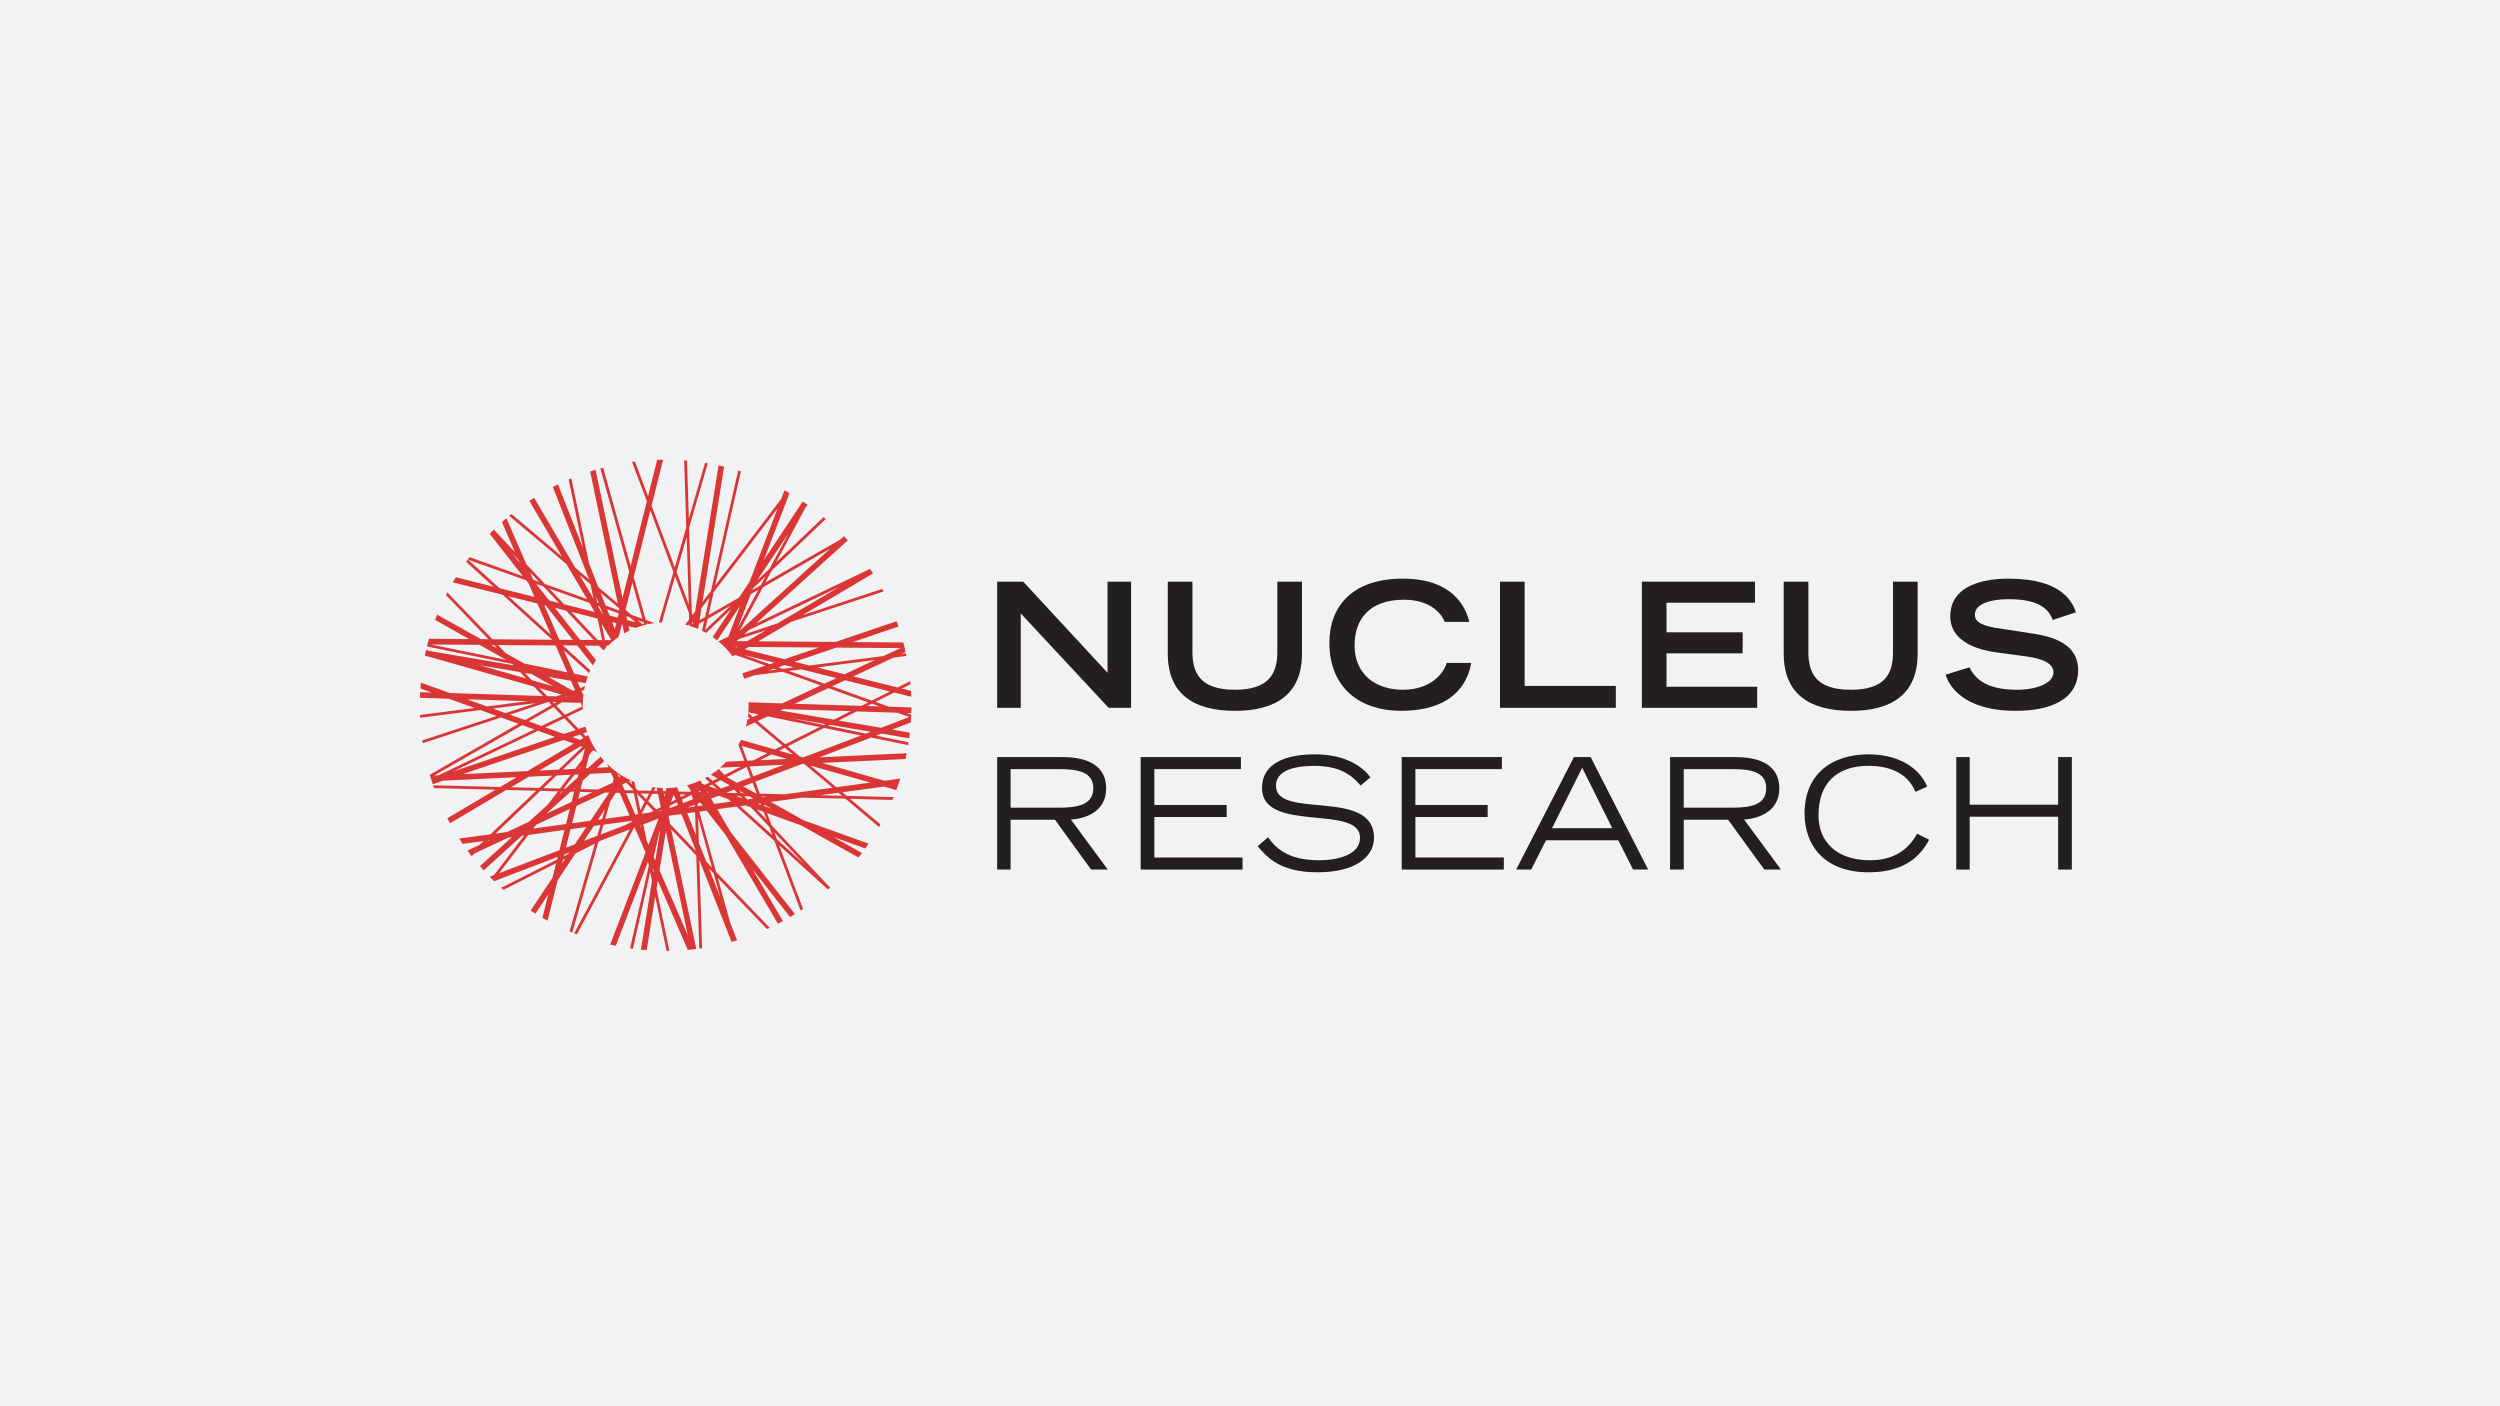 <?xml version="1.0" encoding="UTF-8"?>
<svg xmlns="http://www.w3.org/2000/svg" id="Layer_1" data-name="Layer 1" viewBox="0 0 1920 1080">
  <defs>
    <style>
      .cls-1 {
        fill: #f0f2f4;
      }

      .cls-2 {
        fill: #da3636;
      }

      .cls-3 {
        fill: #231f20;
      }
    </style>
  </defs>
  <rect class="cls-1" x="-10.04" y="-5.25" width="1938.64" height="1093.79"></rect>
  <g>
    <path class="cls-2" d="m650.21,611.21h0l-3.36-2.77,32.03-4.35,9.51,2.67c.49-1.38.99-2.77,1.48-4.15h-.2l.2-.11c.59-1.48,1.09-3.06,1.58-4.55l-12.26,1.69-47.87-13.74,64.08-2.96c.3-1.49.7-2.96.9-4.45l-67.15,3.16,39.96-15.22,28.38,5.84c.09-.7.2-1.49.29-2.17l-24.82-5.14,4.15-1.58,21.17,3.65c.2-1.48.4-2.86.49-4.35l-13.64-2.37,14.34-5.44c.2-1.98.29-3.95.4-6.02l-3.76-1.29,3.76.11c0-1.49.09-2.87.09-4.35l-17.31-.59-10.28-3.66,14.34-7.21,13.16,3.25c-.11-1.48-.11-3.06-.2-4.55l-7.03-1.78,6.63-3.27c-.11-.79-.11-1.58-.2-2.37l-9.69,4.85-34.03-8.5,30.76-14.43,10.08-1.29c-.2-.7-.29-1.38-.49-2.08l-3.16.4,2.97-1.38c-.59-2.46-1.19-4.94-1.78-7.31l-38.77-.29,35.11-11.96c-.49-1.38-.99-2.66-1.48-4.04-10.89,3.65-27.1,9.18-46.89,15.9l-59.34-.49,25.22-14.93,70.91-23.32c-.29-.7-.69-1.29-.99-1.98l-61.12,20.16,54.1-32.03c-.7-1.19-1.58-2.37-2.37-3.65l-1.89,1.08-85.56,40.92,70.42-63.75c-.99-1.08-1.98-2.17-2.97-3.25l-3.06,2.77-57.27,32.8,5.04-9.29,41.34-39.43c-.49-.49-1.08-.99-1.67-1.48l-36.4,34.69,22.25-41.51,1.78-2.67c-1.19-.88-2.37-1.67-3.56-2.57l-29.96,45.07,19.77-51.39c-1.28-.79-2.57-1.48-3.86-2.17l-2.57,6.63-50.73,66.41,19.77-87.57c-.69-.2-1.38-.4-2.07-.69l-20.87,92.4-6.54,8.6,16.62-103.97c-1.38-.3-2.87-.7-4.26-.99l-17.99,112.27-1.98,2.57-.59-1.69-2.08-65.12,14.34-49.61c-.69-.11-1.38-.3-2.08-.4l-12.46,42.9-1.38-44.58c-.69-.09-1.38-.09-2.18-.2l1.58,51.59-8.81,30.64-17.8-47.35,8.81-35.37c-1.49,0-2.97,0-4.55.09l-7.03,28.07-9.99-26.78c-.79.09-1.48.2-2.27.29l11.36,30.25-12.46,49.71-21.07-75.5c-.79.2-1.48.4-2.18.59l22.16,79.16-5.15,20.35-20.67-98.53c-1.38.49-2.77.88-4.15,1.38l21.26,101.4-15.03-12.65-7.12-18.29-13.55-65.24c-.7.3-1.38.61-2.08.9l10.89,52.28-19.09-48.52c-1.29.7-2.67,1.29-3.96,1.98l27.89,70.96-10.68-8.98-31.55-53.67c-1.29.79-2.47,1.58-3.66,2.37l25.12,42.9-38.87-32.82c-.59.5-1.19.9-1.78,1.4l44.01,37.06,15.82,26.88-32.34-11.57-14.24-15.11-15.33-35.48c-1.19.99-2.37,1.98-3.46,3.06l9.99,23.03-16.22-17.3c-1.09,1.09-2.18,2.17-3.16,3.27l25.42,32.51-40.85-14.62c-.89,1.19-1.78,2.37-2.67,3.56l21.07,19.17-28.98-7.31c-.79,1.28-1.58,2.66-2.37,3.95l38.28,9.49,38.08,34.6-45.89-.4-34.62-35.98c-.4.7-.69,1.29-1.09,1.98l32.64,34-5.83-.11-33.53-18.77c-.59,1.28-1.09,2.66-1.58,4.04l26.11,14.73-30.86-.29c-.49,1.98-1.09,3.95-1.58,5.93l65.57,13.44.89.99-64.09-10.87-2.97-.9c-.4,1.49-.69,3.07-.99,4.65l2.97.49,80.9,23.03,6.82,7.22-71.41-2.27-22.35-8.01c-.1,1.48-.2,3.06-.3,4.55l8.51,3.07-8.7-.3c-.1,1.49-.1,2.87-.2,4.35l22.15.7,19.78,7.11-41.84,5.34c0,.69,0,1.38.1,2.17l46.19-5.93,12.56,4.55-57.07,18.77c.1.79.2,1.49.3,2.17l60.13-19.76,13.45,4.83-68.15,39.14c.69,2.48,1.48,4.85,2.28,7.31l8.11-2.77,56.38-2.66-12.66,7.51-51.53-1.29c.2.7.49,1.38.79,2.17l47.18,1.19-37.09,21.95c.69,1.28,1.29,2.57,2.08,3.85l43.22-25.6,22.94.59-35.11,33.5-24.03,3.27c.89,1.38,1.78,2.67,2.67,4.06l16.02-2.17-3.26,3.06-9.1,4.26c1.09,1.48,2.18,2.86,3.26,4.35l2.08-2.08,26.21-12.25,2.57-.29-24.53,22.22c.89,1.09,1.88,2.17,2.87,3.27l29.37-26.59,1.78-.2-23.24,30.45-3.26,1.19c1.09,1.19,2.18,2.27,3.36,3.45l48.86-18.68-.5,2.08-42.92,21.65c.59.59,1.19,1.08,1.78,1.58l40.46-20.46-2.87,11.26-16.71,25.11c1.19.79,2.47,1.58,3.66,2.37l9.89-14.83-4.55,18.09c1.38.79,2.67,1.49,3.95,2.17l7.82-31.13,13.64-20.55,14.94-7.51-19.48,67.4c.69.29,1.38.59,2.08.88l20.08-69.67,2.66-1.29,21.46-8.21-42.73,79.76c.7.3,1.38.59,2.08.79l43.81-81.73.59-.2,8.31,19.08-27.2,70.77c1.49.29,2.87.59,4.35.88l24.73-64.54.69,2.96-14.44,63.55c.79.11,1.49.2,2.18.3l13.25-58.7,1.4,6.52-8.52,52.87c1.49.11,2.97.3,4.46.4l6.53-41.21,8.7,41.71h2.18l-9.89-47.84.99-6.03,23.04,53.17c2.18-.2,4.35-.49,6.53-.69l-19.29-91.92,19.29,20.16,2.28,71.46c.69-.09,1.38-.2,2.18-.29l-2.18-68.01,24.82,63.16c1.49-.4,2.87-.79,4.26-1.29l-5.15-13.04-9.78-34.89,37.87,39.34c.7-.3,1.38-.7,2.08-.99l-41.14-42.79-12.96-46.36,5.64-.79,14.83,18.98,39.96,67.89c1.28-.69,2.57-1.38,3.85-2.07l-23.53-40.04,28.98,36.97c1.29-.79,2.48-1.48,3.76-2.27l-49.36-62.96-10.38-17.59,14.83-2.08,29.17,26.49,20.08,53.37c.59-.4,1.19-.79,1.89-1.19l-18.4-48.93,37.58,34c.5-.5,1.09-.99,1.69-1.49l-.2-.09-44.81-47.74-3.56-9.38,26.31,9.49,43.91,24.61c.88-1.09,1.78-2.28,2.66-3.46l-21.75-12.25,24.32,8.8c.9-1.19,1.79-2.48,2.58-3.75l-49.95-17.89-25.13-14.14,24.23-3.27,33.04.79,25.81,21.75c.4-.59.79-1.29,1.09-1.98l-23.35-19.67,32.55.9c.29-.79.59-1.49.88-2.19l-36.1-.99Zm-257.06-186.59h0l4.95,5.34.99,2.28-5.93-7.61Zm-18.79,221.49h0l.69-.7,1.09-.2-1.78.9Zm294.04-45.07h0l-26.12,3.56-19.77-16.6,45.89,13.04Zm-51.73-19.27h0l-2.37-.7-9.39-7.9,27.99-14.12,28.28,5.82-44.51,16.9Zm-45.89,22.13h0l7.22-2.77,3.16,8.3h-.5l-9.89-5.53Zm7.82,9.39h0l-4.65.7-2.37-2.58,3.86.11,3.16,1.78Zm-29.67-11.86h0l4.46-2.28,7.12,3.95-6.83,2.57-4.75-4.24Zm1.98,4.64h0l-6.62-2.37,2.57-1.19,4.05,3.56Zm13.06.4h0l2.37,2.67-7.73-.2-.49-.2,5.84-2.28Zm1.87-5.34h0l-7.71-4.35,15.33-7.8,2.97,8.1-10.59,4.04Zm3.86-28.26h0l19.68,5.63-10.98,5.53-4.46.2-4.24-11.36Zm1.67,36.36h0l-1.98-.09-1.98-2.08,3.95,2.17Zm4.26-20.64h0l26.41-1.29-23.54,9-2.86-7.71Zm8.11-4.76h0l8.81-4.44,11.97,3.45-20.78.99Zm14.54-7.31h0l4.44-2.27,6.43,5.34-10.88-3.07Zm31.15-18.18h0l-26.41,13.24-21.17-17.79,7.82-3.66,39.76,8.21Zm-38.86-14.03h1.38l-.3.09-1.08-.09Zm24.92-30.25h0l26.8,6.72-9.19,4.26-27.39-9.79,9.78-1.19Zm-14.34-.4h0l-3.36-1.19,4.75-1.67,7.13,1.78-8.52,1.08Zm35.01,14.82h0l30.66,10.97-5.34,2.67-51.14-1.58,25.81-12.07Zm17.22,17.69h0l-12.96,6.52-41.25-7.01,2.48-1.09,51.73,1.58Zm-19.48,9.88h0l-1.29.7-25.9-5.34,27.2,4.64Zm31.06,7.32h0l-28.99-5.94,1.58-.79,31.16,5.35-3.76,1.38Zm24.03-16.02h0l9.39,3.27-21.66,8.3-32.64-5.53,13.86-7.02,31.06.99Zm-13.35-4.83h0l-9.6-.3,3.66-1.78,5.93,2.08Zm7.8-11.47h0l-13.93,7.02-30.57-10.97,10.1-4.64,34.41,8.59Zm-34.8-13.24h0l-21.17-5.23,44.51-5.73-23.33,10.96Zm-6.24-20.46h0l49.16.4-13.16,6.13-56.78,7.22-11.47-2.86,32.25-10.88Zm-13.35-.09h0c-8.41,2.86-17.31,5.82-26.71,9l-30.45-7.61,3.16-1.78,54,.4Zm-34.62,16.31h0l1.98.69-6.42.79,4.44-1.48Zm-23.04-10.49h0l23.35,5.84-3.56,1.19-19.79-7.02Zm2.48-10.67h-8.11l1.67-1.58,20.78-6.81-14.34,8.39Zm-7.22,4.35h0l-.79.4-1.67-.4h2.47Zm15.73-43.78h0l-15.82,29.35,10.08-26.09,5.73-3.27Zm-4.55.11h0l.49-1.29,9.51-9-3.56,6.63-6.43,3.66Zm66.96-2.48h0l-47.78,28.17-25.61,8.5,3.66-3.36,69.72-33.3Zm-7.22-29.26h0l-69.62,63.16,17.99-33.5,51.62-29.66Zm-31.84-11.95h0l-14.65,27.27-9.69,9.2,24.34-36.47Zm-57.66,45.36h0l49.15-64.34-21.55,56.33-8.21,12.27-23.33,13.33,3.95-17.59Zm13.14,10.38h0l-19.68,18.68,1.99-8.51,17.69-10.17Zm-22.45,1.78h0l6.14-8.01-3.37,14.93-4.24,2.46,1.48-9.38Zm-5.54,7.31h0l-.2.99-.2-.5.4-.49Zm-.99,4.94h0l-.69.4v-2.27l.69,1.87Zm-4.84-66.91h0l1.58,51.99-9.4-25,7.82-26.98Zm-41.74,35.19h0l7.71,27.77-8.5-3.07-4.46-3.75,5.25-20.95Zm8.5,30.34h0l.4,1.58-1.58-.4-3.36-2.77,4.55,1.58Zm-6.04,0h0l-6.42-1.58-.59-3.07,2.66.99,4.35,3.66Zm-12.76-10.78h0l.4,1.88-10.57-3.75-3.95-9.99,14.13,11.86Zm-7.21,5.73h0l-1.98-4.94,9.1,3.27-.9,3.25-6.22-1.58Zm5.23,5.84h0l-1.19,4.55-2.07-5.34,3.26.79Zm-11.36.3h0l7.51,12.74h-4.94l-2.57-12.74Zm1.28,17.28h0l-.2-.2h.2v.2Zm-24.63-26.28h0l20.28,5.14,3.47,16.6-3.37-.09-20.37-21.65Zm17.31,21.65h0l-10.48-.11-19.29-24.61,8.6,2.17,21.17,22.54Zm7.03-20.06h0l-.4-.11-3.38-5.73-.09-.29,1.58.59,2.28,5.53Zm-3.27-8.3h0l-1.09-.4-.99-4.85,2.08,5.24Zm-14.63-21.55h0l8.4,7.02,2.28,11.07-10.68-18.09Zm7.51,21.36h0l4.05,7.01-23.44-5.93-11.37-12.05,30.76,10.97Zm-23.35.09h0l-7.41-1.87-10.09-12.75,5.64,1.98,11.86,12.65Zm-15.13-16.11h0l-4.55-1.67-2.57-5.93,7.12,7.6Zm-30.46,4.76h0l-24.33-21.95,44.8,15.91,1.88,2.46,4.45,10.29-26.8-6.72Zm6.82,6.22h0l22.16,5.53,10.48,24.02-32.64-29.55Zm27.5,6.82h0l1.29.4,20.68,26.28-10.39-.09-11.57-26.59Zm-38.57,30.54h0l2.47,2.57-4.65-2.57h2.18Zm-48.26-.3h0l37.09.2,20.47,11.57-57.56-11.76Zm57.27,6.63h0l-6.03-6.23,44.31.3,9,20.66-32.94-6.72-14.34-8.01Zm86.34,104.66h0l.2.5h-.49l.29-.5Zm-.2-11.36h0l.11-.4,1.58,1.58-.7,1.08-.99-2.27Zm1.38,14.03h0l7.53,17.3-18.69,2.57,3.85-13.35,4.35-6.63,2.97.11Zm1.89-6.43h0l3.16-1.48,5.25,5.43.09.59-6.53-.2-1.98-4.35Zm-24.34,27.77h0l-14.13,1.98,3.36-13.33,21.95-10.29,3.16.11-14.34,21.54Zm11.09-8.79h0l-2.18,7.6-3.18.4,5.35-8Zm-45.11,3.45h0l18.79-16.99,2.68.09-1.99,7.81-19.48,9.09Zm18.09-3.65h0l-2.86,11.55-25.22,3.46,2.18-2.87,25.91-12.15Zm.7-26.3h0l-8.11,10.58-12.96-.3,10.28-9.78,10.78-.5Zm-24.03-3.25h0l31.75-18.68,1.38.49-18.39,17.5-14.74.7Zm31.15,16.4h0l9.49.29-10.77,5.05,1.28-5.34Zm-.79-17.79h0l1.19-1.58-.4,1.48-.79.11Zm-.99,6.81h0l-9.4,8.5h-1.38l8.32-10.76,3.16-.2-.7,2.46Zm-1.87,7.61h0l-.3,1.08h-.88l1.19-1.08Zm-10.49,2.96h0l.7.09-2.28,2.08,1.58-2.17Zm39.27-6.63h0l-11.18,5.24-13.45-.4,1.67-6.43,5.73-5.23,15.93-.79,2.08,4.83-.79,2.77Zm-23.44-17.69h0l-5.34,7.02-9.51.5,17.02-16.22-2.18,8.69Zm-1.58-15.22h0l-5.93-2.17,5.93-1.98,2.57,2.67-2.57,1.48Zm-12.56-4.54h0l-14.15-5.05,14.63-7.01,8.71,9c-3.07.99-6.14,2.07-9.2,3.06Zm-7.72-20.66h0l6.62,6.92-15.92,7.61-9.89-3.56,19.19-10.97Zm-.69-3.95h0l2.96.11-1.88,1.08-1.09-1.19Zm2.67,2.87h0l4.44-2.57,14.25.4,1.19,2.86-13.16,6.32-6.72-7.01Zm6.53-7.02h0l1.38-.49.49.2-.29.09-1.58.2Zm6.33-4.35h0l-19.09-10.78,17.51,3.07,3.16,7.11-1.58.59Zm-23.84-15.91h0l-6.53-1.19-.69-.29,7.22,1.48Zm-47.67-3.75h0l30.86,5.24,4.75,4.94-35.61-10.18Zm39.76,11.37h0l-5.24-5.44,5.14.79,16.52,9.39-16.42-4.74Zm6.03,6.22h0l17.01,4.95-4.26,1.38-6.92-.2-5.83-6.14Zm-55.49,8.6h0l46.58,1.38-31.45,4.06-15.13-5.44Zm19.68,7.02h0l33.03-4.15-23.34,7.71-9.69-3.56Zm13.06,4.74h0l29.77-9.88,2.27,2.46-20.28,11.57-11.77-4.15Zm-54.79,46.54h0l-3.26.11,67.55-38.65,9.3,3.37-73.58,35.18Zm76.45-34.19h0l13.06,4.74c-31.35,10.57-58.95,19.96-78.43,26.59l65.38-31.33Zm-57.76,33.3h0l77.34-26.19,7.82,2.77-35.7,21.14-49.45,2.28Zm36.99,10.08h0l13.75-8.1,17.9-.79-9.99,9.49-21.66-.59Zm-3.07,34.38h0l-8.9,1.29,34.52-32.91,13.55.4-7.92,10.18-14.54,13.24-16.71,7.8Zm-6.13,31.63h0l22.45-29.35,27.79-3.86-3.86,15.52-46.38,17.69Zm48.27-7.31h0l.79-2.96,1.87-.99-2.66,3.95Zm5.04-7.61h0l-3.56,1.88.3-1.38,3.95-1.49-.7.99Zm4.85-7.21h0l-6.83,2.57,3.56-14.24,12.17-1.67-8.9,13.35Zm17.31-6.63h0l-10.28,3.95,7.61-11.46,5.05-.7-2.37,8.21Zm21.37-8.1h0l-18.89,7.22,2.27-7.61,21.77-2.96.29.59-5.43,2.77Zm9.98-8.41h0l-2.18.3-7.21-16.61,6.13.2,3.26,15.91v.2Zm13.86-3.65h0l-6.14-6.32,3.18-5.74,4.35.11,2.18,10.18-3.56,1.78Zm3.95.4h0l.09.2-.2.59-1.98.29,2.08-1.08Zm-11.68-8.3h0l-4.24-4.45,6.53.2-2.28,4.26Zm-1.08,1.98h0l-3.36,6.42-2.68-12.75,6.04,6.34Zm-3.56,18.27h0l.4-.09.4,1.87-.79-1.78Zm5.14-16.6h0l5.14,5.34-2.68,1.29-6.42.88,3.95-7.51Zm1.28,31.43h0l-1.38-3.27-2.57-12.45,11.77-4.54-7.82,20.26Zm2.57,5.93h0l-.09-.2.4-.99-.3,1.19Zm1.2,15.61h0l-.79-3.86.99,2.38-.2,1.48Zm1.48-9.49h0l-1.19-2.77,4.26-18.68.69-1.78-3.76,23.23Zm24.93,57.22h0l-21.66-49.71,4.84-30.14,16.82,79.85Zm-18.4-108.32h.99l-.49,2.17-.5-2.17Zm4.85,23.13h0l-1.29-6.43,9.99-1.28,11.18,28.36-19.88-20.66Zm5.14-16.8h0l.88,2.17-6.53,2.46.3-1.98,5.34-2.66Zm-4.46-.2h0l2.18-5.64,1.49,3.75-3.66,1.88Zm12.67,4.24h0l5.34-2.07.4,1.28-5.73.79Zm5.83,3.56h0l.59,17.5-6.62-16.7,6.02-.79Zm-9.1-7.01h0l-.99-2.57,7.42-3.77.99,3.46-7.42,2.87Zm-1.78-4.65h0l-.79-1.98,4.46.09-3.66,1.88Zm12.46-6.92h0l.79.29-.69.3-.11-.59Zm17.81,83.91h0l-8.7-21.95,3.56,3.66,5.14,18.29Zm-6.43-22.74h0l-4.35-4.55-5.73-14.52-.5-19.18,10.59,38.24Zm-10.88-47.23h0v-.11l-.11-1.78,2.08-.79,1.78,2.17-3.76.5Zm.69-11.47h0l.9-.4.59,1.09h-.99l-.5-.7Zm2.77,3.56h0l-.49-.69.49.09.3.5-.3.09Zm2.18-8.5h0l-2.18-.69-1.48-2.57c-3.27,1.48-6.72,2.77-10.28,3.75l2.47,3.16.5,1.78-9.29-.2-1.29-3.27c-2.68.4-5.34.59-8.11.59l-.59,2.37h-1.89l-.49-2.37c-1.58-.09-3.07-.2-4.55-.4l.49,2.57h-2.77l1.49-2.66c-.79-.11-1.58-.2-2.37-.3l-1.49,2.87-9.8-.2-1.67-1.69-.99-4.83c-.79-.3-1.58-.7-2.37-1.09l.59,2.96-2.37-2.46,1.38-.7c-6.83-3.06-12.96-7.4-18.21-12.65l1.09,2.57-8.91.4,5.64-5.14c-.99-1.09-1.87-2.17-2.77-3.36l-9.8,8.8-1.58.09,2.48-10.08,2.86-3.66,3.07,1.09.88.99c-3.06-4.26-5.54-8.89-7.41-13.83l-1.89,1.08-2.18-2.37,3.16-1.08c-.49-1.38-.88-2.77-1.28-4.16-1.78.59-3.47,1.2-5.25,1.79l-8.9-9.2,12.06-5.84v-3.16c0-2.86.2-5.73.59-8.59l-.4.09-1.08-2.37.29-.2,1.58-.59c.3-1.09.5-2.17.79-3.27l-3.26,1.88-.3.09-2.18-5.03,6.24,1.08c.49-1.78.99-3.45,1.58-5.14l-10.48-2.17-7.92-17.98,19.48,17.59c.3-.79.59-1.48.9-2.17l-21.17-19.17,11.18.09,11.97,15.32c.69-1.38,1.48-2.77,2.37-4.04l-8.81-11.17,11.18.09,3.36,3.56c.7-.88,1.49-1.67,2.28-2.46l-.2-1.09h1.28c2.57-2.46,5.34-4.74,8.31-6.81l2.48-9.49.4.09,1.38,6.72c1.29-.79,2.68-1.48,4.06-2.17l-.79-3.36,5.54,1.29c2.77-1.09,5.73-1.98,8.7-2.67l-.3-.88,1.69.59c1.48-.3,2.97-.5,4.46-.7l-6.83-2.48-9.2-32.91,12.76-51.09,17.7,47.24-11.18,38.84c.79,0,1.49-.09,2.28-.09l10.18-35.39,10.69,28.26.09,4.85-2.97,3.95c.7.2,1.49.4,2.28.59l.79-1.08.09,1.38c2.28.69,4.55,1.48,6.72,2.37l.7-3.95,4.05-2.28-1.78,7.61c1.09.49,2.18,1.08,3.18,1.67l19.38-18.38-14.34,21.54c1.19.79,2.37,1.69,3.47,2.57l17.6-26.48-9,23.62-6.92,3.36h-1.08c4.24,3.45,8,7.4,11.27,11.86l1.98-1.19,23.15,8.21c-5.84,1.98-11.77,3.95-17.7,6.02.49,1.38.99,2.67,1.48,4.06l8.02-2.67,21.36-2.66,29.38,10.47-29.67,13.83-25.81-.88c.09.79.09,1.58.09,2.27,0,1.88-.09,3.66-.29,5.44l7.91,1.67-4.35,1.98-3.56-3.06c-.11.88-.2,1.78-.3,2.66l1.69,1.38-2.08.99c-.29,1.88-.69,3.66-1.19,5.34l6.92-3.16,21.26,17.8-5.83,2.96-26.01-7.42c-.59,1.29-1.29,2.67-1.98,3.95l4.55,12.16-13.86.69c-1.48,1.59-3.06,3.17-4.75,4.56l15.83-.7-12.56,6.32-4.35-4.64c-.59.49-1.19.88-1.78,1.38l.99.99-1.29-.7c-1.28.99-2.57,1.88-3.95,2.77l5.14,2.87-3.85,1.98-3.76-3.36c-.59.4-1.29.79-1.99,1.19l3.57,3.25-3.57,1.78Zm1.69,5.84h0l-.4-.7,1.98.7h-1.58Zm5.25,8.89h0l-2.37-4.15,5.83-2.17,7.42,2.67,2.07,1.87-12.95,1.78Zm16.72-6.23h0l3.36.11,1.58,1.67-4.94-1.78Zm52.31,52.29h0l-20.76-18.88-2.08-5.44,22.85,24.32Zm-26.7-28.47h0l2.37,6.43-24.73-22.33,4.06-.59,4.15,1.48,14.15,15.02Zm-4.35-11.46h0l2.37,6.13-7.62-8.1,5.25,1.98Zm-4.56-6.32h0l2.08-.29.5,1.19-2.58-.9Zm2.87-5.53h0l4.35.2-3.36.4-.99-.59Zm7.62,9.29h0l-5.25-1.87-.49-1.38,5.73,3.25Zm10.28-10.97h0l-19.18-.49-3.37-9.2,35.91-13.64,1.48-.09,21.96,18.38-36.79,5.03Zm27.2.7h0l14.04-1.88,2.78,2.37-16.82-.49Z"></path>
    <g>
      <polygon class="cls-3" points="765.82 446.71 765.82 446.71 785.81 446.71 850.59 516.7 850.59 446.71 868.68 446.71 868.68 543.6 851.43 543.6 783.92 471.09 783.92 543.6 765.82 543.6 765.82 446.71"></polygon>
      <path class="cls-3" d="m999.93,501.99h0c0,31.11-19.99,43.93-51.54,43.93s-51.53-12.82-51.53-43.93v-55.28h18.93v54.02c0,15.97,5.89,29.01,32.6,29.01s32.6-13.03,32.6-29.01v-54.02h18.94v55.28Z"></path>
      <path class="cls-3" d="m1129.91,509.13h0c-1.88,10.72-9.67,36.78-54.05,36.78-30.7,0-54.89-17.03-54.89-52.34,0-28.16,17.89-49.18,56.38-49.18,43.31,0,49.62,27.96,51.11,33.21h-18.95c-1.04-3.36-8.41-17.02-31.12-17.02-26.91,0-38.07,15.13-38.07,35.1,0,22.28,16.2,34.05,37.03,34.05,22.06,0,31.74-13.24,33.64-20.6h18.92Z"></path>
      <polygon class="cls-3" points="1152 446.71 1152 446.71 1170.92 446.71 1170.92 526.79 1240.95 526.79 1240.95 543.6 1152 543.6 1152 446.71"></polygon>
      <polygon class="cls-3" points="1260.94 446.71 1260.94 446.71 1347.82 446.71 1347.82 462.9 1279.87 462.9 1279.87 485.6 1338.35 485.6 1338.35 501.78 1279.87 501.78 1279.87 527.42 1349.51 527.42 1349.51 543.6 1260.94 543.6 1260.94 446.71"></polygon>
      <path class="cls-3" d="m1472.75,501.99h0c0,31.11-19.76,43.93-51.3,43.93-31.57,0-51.56-12.82-51.56-43.93v-55.28s18.95,0,18.95,0v54.02c0,15.97,5.66,29.01,32.61,29.01s32.38-13.03,32.38-29.01v-54.02h18.92v55.28Z"></path>
      <path class="cls-3" d="m1576.45,476.14h0c-2.94-8.62-10.93-15.97-33.87-15.97-12.84,0-25.88,3.15-25.88,11.98,0,4.2,2.52,8.61,21.87,10.93l22.93,3.57c21.67,3.15,34.51,11.56,34.51,27.95,0,22.91-21.9,31.32-47.74,31.32-41.66,0-51.75-20.39-54.08-27.74l18.31-5.68c3.59,6.94,10.74,17.24,36.39,17.24,15.36,0,28.18-5.05,28.18-13.45,0-6.3-7.15-10.3-21.03-12.19l-23.35-3.15c-22.29-3.15-34.9-12.82-34.9-27.53,0-29.01,37.85-29.01,45.22-29.01,41.86,0,49.01,19.34,51.33,25.85l-17.89,5.89Z"></path>
      <path class="cls-3" d="m776.13,590.68h37.23c14.93,0,26.29,2.31,26.29,14.71s-11.36,14.92-26.29,14.92h-37.23s0-29.63,0-29.63Zm-10.31,77.13h10.31v-38.25h34.07l27.76,38.25h12.83l-28.39-38.46c10.52-.42,27.13-5.67,27.13-23.75,0-21.02-20.19-24.17-33.86-24.17h-49.85s0,86.38,0,86.38Z"></path>
      <polygon class="cls-3" points="876.04 581.43 876.04 581.43 953.02 581.43 953.02 590.68 886.56 590.68 886.56 618.21 942.09 618.21 942.09 627.46 886.56 627.46 886.56 658.57 954.28 658.57 954.28 667.82 876.04 667.82 876.04 581.43"></polygon>
      <path class="cls-3" d="m973.84,643.02h0c5.05,6.73,13.46,17.66,39.32,17.66,13.26,0,31.34-3.79,31.34-17.24,0-26.27-75.29-3.15-75.29-38.25,0-18.29,17.04-25.85,40.58-25.85s36.81,9.46,42.7,17.65l-7.57,6.31c-3.56-3.99-11.97-15.13-35.32-15.13-17.46,0-29.66,4.41-29.66,15.34,0,26.27,75.3,1.26,75.3,39.93,0,14.5-14.1,26.48-43.34,26.48s-38.69-11.77-46.05-19.97l7.99-6.94Z"></path>
      <polygon class="cls-3" points="1076.5 581.43 1076.5 581.43 1153.46 581.43 1153.46 590.68 1087.01 590.68 1087.01 618.21 1142.52 618.21 1142.52 627.46 1087.01 627.46 1087.01 658.57 1154.94 658.57 1154.94 667.82 1076.5 667.82 1076.5 581.43"></polygon>
      <path class="cls-3" d="m1191.95,636.08h0l23.16-46.45,23.13,46.45h-46.29Zm-27.53,31.73h11.55l11.35-22.49h55.54l11.35,22.49h11.58l-44.18-86.38h-12.81l-44.38,86.38Z"></path>
      <path class="cls-3" d="m1293.13,590.68h37.03c15.14,0,26.27,2.31,26.27,14.71s-11.13,14.92-26.27,14.92h-37.03v-29.63Zm-10.51,77.13h10.51v-38.25h34.06l27.78,38.25h12.81l-28.37-38.46c10.29-.42,27.11-5.67,27.11-23.75,0-21.02-20.19-24.17-34.06-24.17h-49.85s0,86.38,0,86.38Z"></path>
      <path class="cls-3" d="m1481.58,644.91h0c-9.25,17.87-25.46,25.01-46.48,25.01-33.45,0-49.2-20.18-49.2-45.19,0-29.64,20.19-45.4,49.2-45.4,18.5,0,37.46,7.14,45.02,24.8l-9.06,3.99c-5.89-14.08-19.34-19.96-35.97-19.96-24.62,0-38.49,13.45-38.49,38.04,0,19.76,13.46,34.47,39.56,34.47,17.02,0,29.02-7.15,36.17-20.39l9.25,4.62Z"></path>
      <polygon class="cls-3" points="1502.41 581.43 1502.41 581.43 1512.73 581.43 1512.73 618.01 1580.66 618.01 1580.66 581.43 1591.17 581.43 1591.17 667.82 1580.66 667.82 1580.66 627.25 1512.73 627.25 1512.73 667.82 1502.41 667.82 1502.41 581.43"></polygon>
    </g>
  </g>
</svg>
